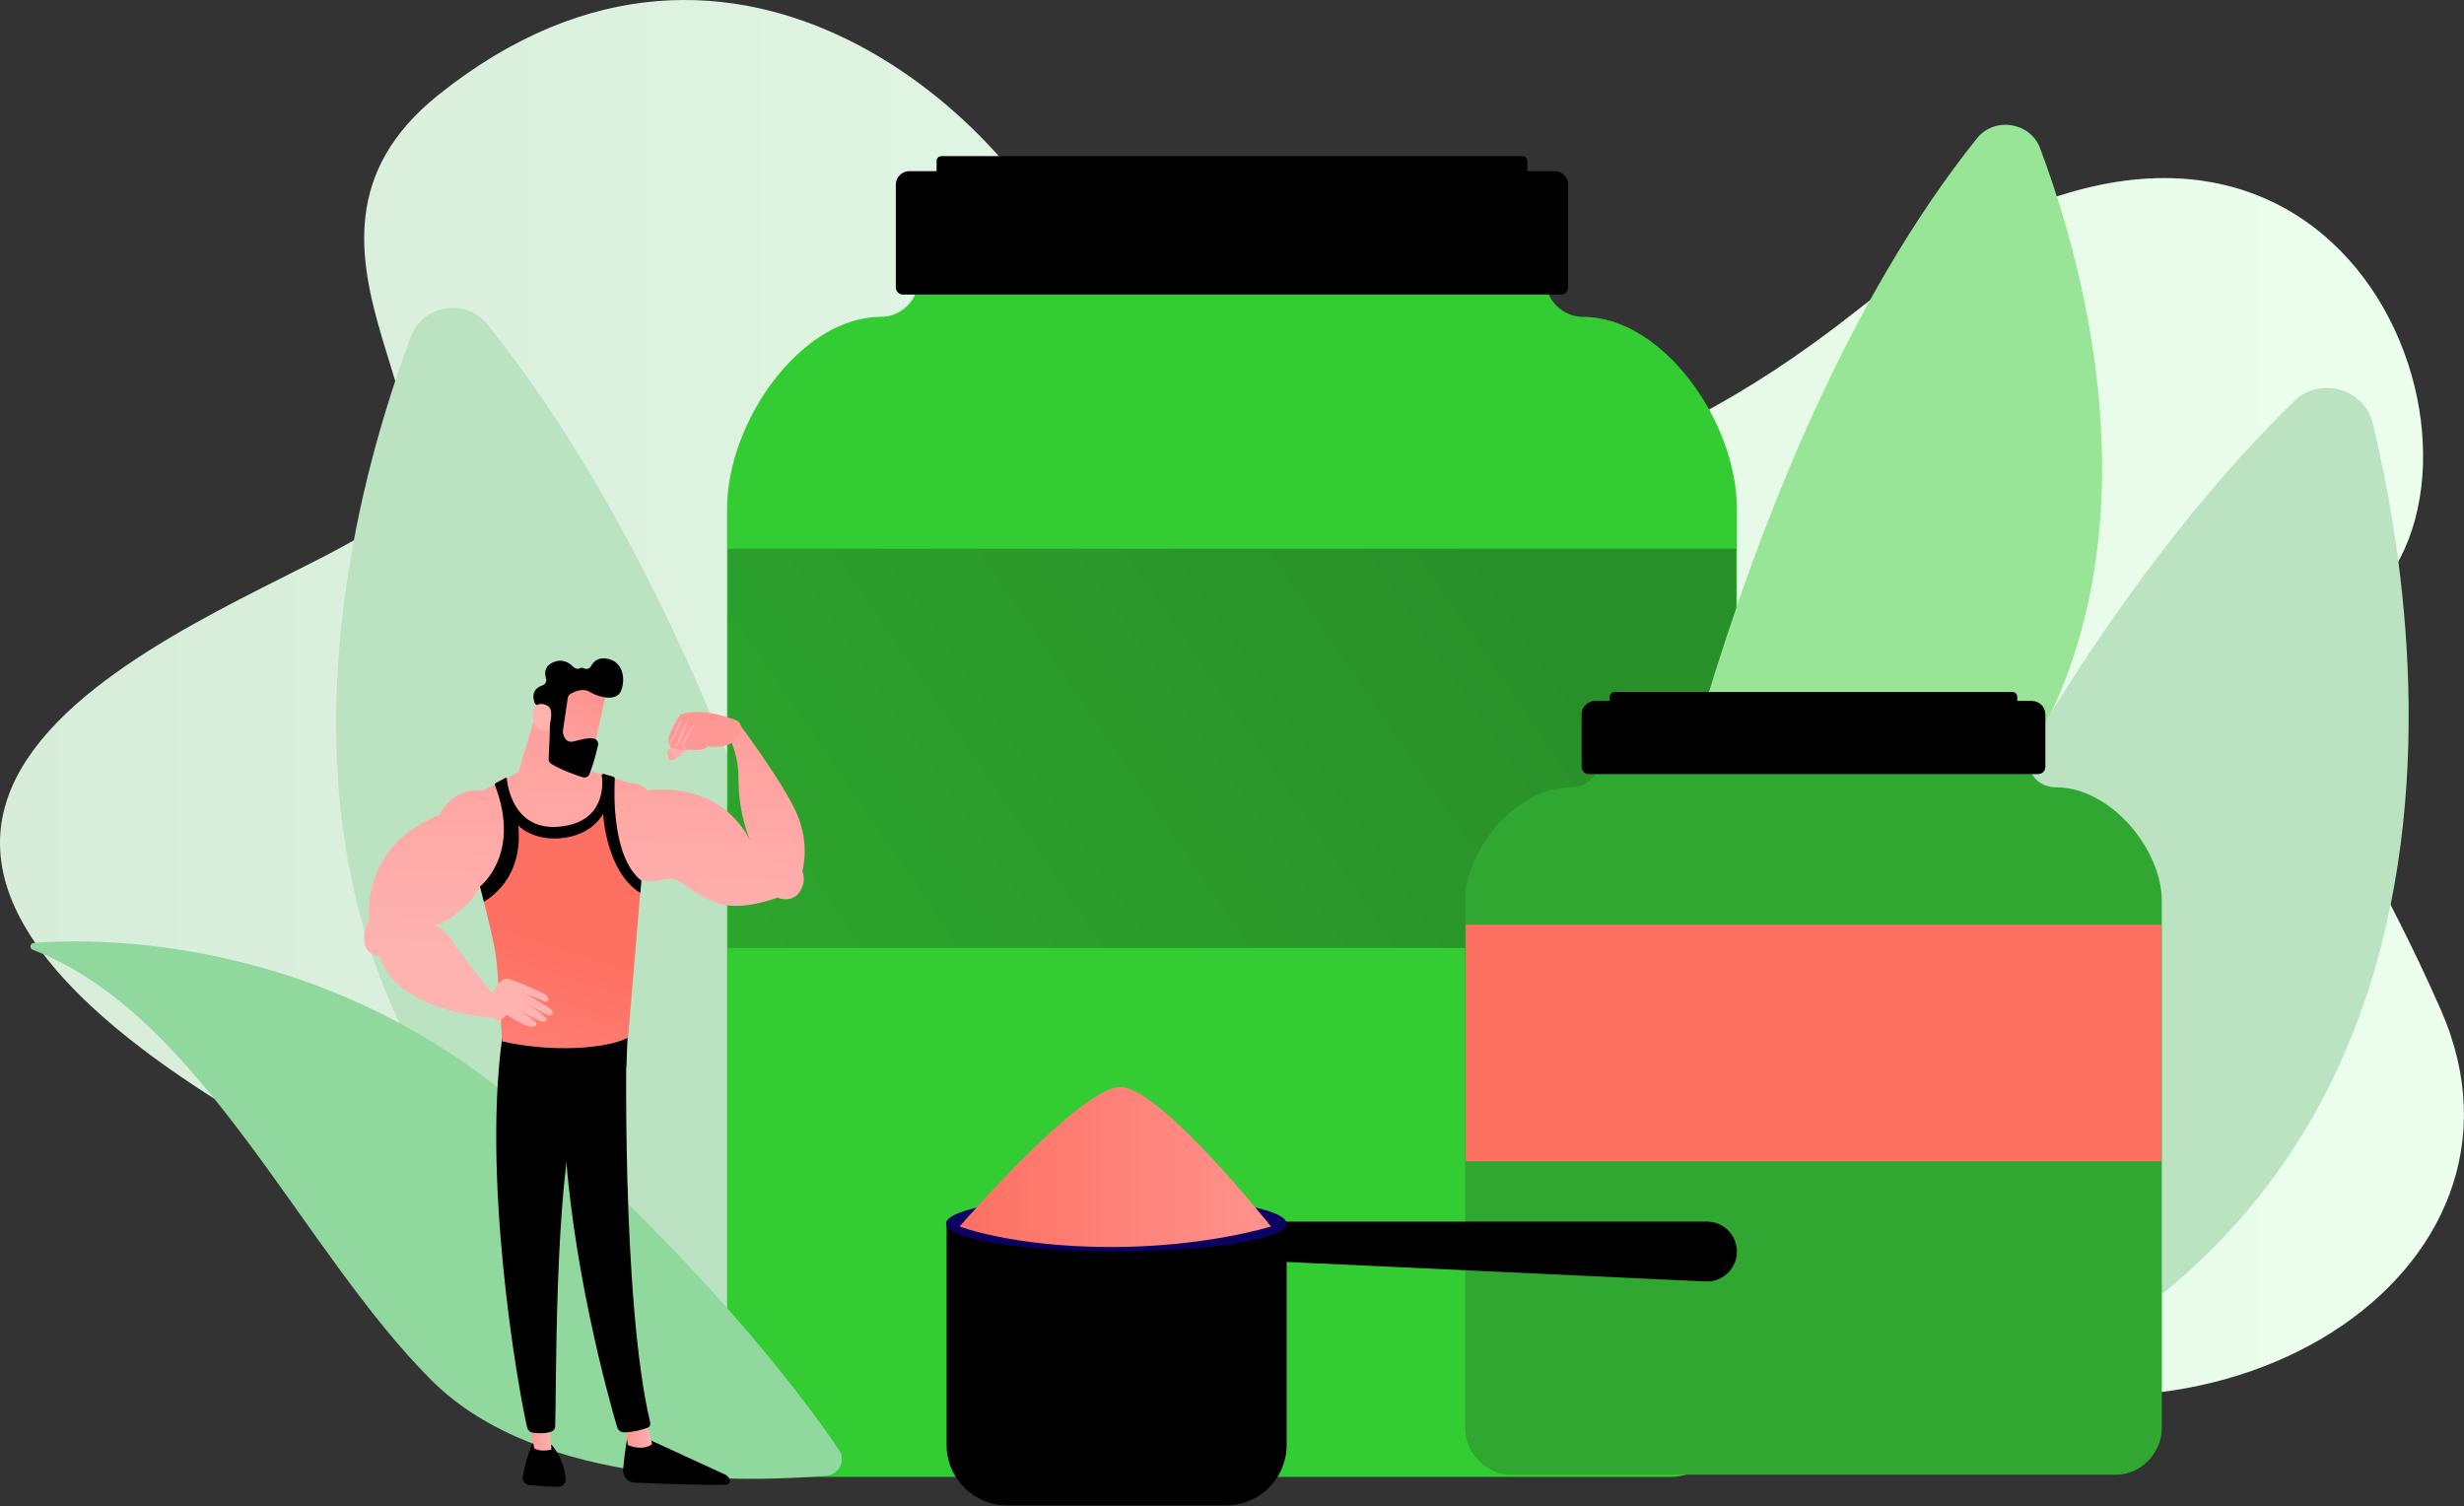<svg xmlns="http://www.w3.org/2000/svg" width="2181" height="1333" viewBox="0 0 2181 1333" fill="none"><rect x="0" y="0" width="2181" height="1333" fill="#333333" stroke="none"/><path d="M387.822 84.184C218.651 219.701 444.793 393.653 327.637 469.59C210.481 545.527 -274.72 693.629 213.895 987.441C702.51 1281.25 585.343 1316.89 1064.74 1289.9C1459.43 1267.67 1388.49 1070.43 1675.54 1196.2C1962.58 1321.96 2262.6 1126.3 2160.59 894.073C2058.59 661.848 1993.64 664.744 2110.12 516.442C2226.6 368.14 2044.44 -42.25 1643.49 274.903C1242.54 592.056 991.573 355.276 947.547 236.663C903.521 118.05 655.168 -129.979 387.822 84.184Z" fill="url(#paint0_linear_1954_7)"></path><path d="M805.466 1240.03C805.466 1240.03 708.81 633.134 431.368 286.976C412.718 263.706 374.435 269.626 363.935 297.492C293.727 483.823 141.086 1053.06 805.466 1240.03Z" fill="#BBE3C2"></path><path d="M1401.27 280.465C1382.7 280.465 1367.65 264.986 1367.7 245.945C1367.71 243.515 1367.71 241.999 1367.71 241.999C1367.71 235.087 1362.24 229.484 1355.5 229.484H825.445C818.702 229.484 813.235 235.087 813.235 241.999C813.235 241.999 813.239 243.515 813.245 245.945C813.295 264.986 798.25 280.466 779.673 280.466C709.245 280.466 643.533 372.923 643.533 450.649V1238.08C643.533 1273.78 669.757 1307.27 702.106 1307.27H1478.84C1511.19 1307.27 1537.41 1273.78 1537.41 1238.08V450.648C1537.41 372.922 1471.7 280.465 1401.27 280.465Z" fill="#33CC33"></path><path d="M1536.74 485.679H644.207V839.052H1536.74V485.679Z" fill="url(#paint1_linear_1954_7)"></path><path d="M1347.66 200.035H833.287C830.94 200.035 829.037 198.132 829.037 195.785V142.445C829.037 140.098 830.94 138.195 833.287 138.195H1347.66C1350.01 138.195 1351.91 140.098 1351.91 142.445V195.785C1351.91 198.133 1350.01 200.035 1347.66 200.035Z" fill="black"></path><path d="M1381.66 260.747H799.282C795.782 260.747 792.945 257.91 792.945 254.41V163.466C792.945 156.85 798.308 151.487 804.924 151.487H1376.02C1382.64 151.487 1388 156.85 1388 163.466V254.41C1388 257.91 1385.16 260.747 1381.66 260.747Z" fill="black"></path><path d="M28.993 840.707C25.843 839.494 26.492 834.865 29.857 834.603C83.574 830.419 281.04 826.933 457.808 976.654C619.543 1113.64 710.574 1236.25 742.595 1283.22C748.927 1292.51 742.923 1305.19 731.722 1306.15C665.338 1311.9 478.615 1318.26 381.89 1221.72C266.304 1106.35 179.32 898.605 28.993 840.707Z" fill="#90D89D"></path><path d="M1440.56 910.621C1440.56 910.621 1520.5 408.677 1749.96 122.381C1765.39 103.136 1797.05 108.031 1805.73 131.078C1863.8 285.186 1990.04 755.98 1440.56 910.621Z" fill="#98E598"></path><path d="M1516.05 1305.05C1516.05 1305.05 1695.6 681.71 2030.91 354.851C2053.45 332.879 2092.79 344.019 2100.2 374.567C2149.71 578.831 2236.2 1194.87 1516.05 1305.05Z" fill="#BBE3C2"></path><path d="M1819.62 696.843C1806.8 696.843 1796.42 687.67 1796.46 676.386C1796.46 674.946 1796.47 674.048 1796.47 674.048C1796.47 669.952 1792.7 666.631 1788.04 666.631H1422.39C1417.74 666.631 1413.97 669.951 1413.97 674.048C1413.97 674.048 1413.97 674.946 1413.97 676.386C1414.01 687.67 1403.63 696.843 1390.81 696.843C1342.23 696.843 1296.9 751.633 1296.9 797.694V1264.33C1296.9 1285.48 1314.99 1305.33 1337.3 1305.33H1873.13C1895.44 1305.33 1913.53 1285.48 1913.53 1264.33V797.694C1913.53 751.634 1868.2 696.843 1819.62 696.843Z" fill="#30A730"></path><path d="M1913.07 818.454H1297.36V1027.86H1913.07V818.454Z" fill="url(#paint2_linear_1954_7)"></path><path d="M1781.32 649.18H1429.12C1426.77 649.18 1424.87 647.277 1424.87 644.93V616.783C1424.87 614.436 1426.77 612.533 1429.12 612.533H1781.32C1783.66 612.533 1785.57 614.436 1785.57 616.783V644.93C1785.57 647.278 1783.66 649.18 1781.32 649.18Z" fill="black"></path><path d="M1804.13 685.159H1406.31C1402.81 685.159 1399.97 682.322 1399.97 678.822V632.39C1399.97 625.774 1405.33 620.411 1411.95 620.411H1798.48C1805.1 620.411 1810.46 625.774 1810.46 632.39V678.822C1810.46 682.321 1807.62 685.159 1804.13 685.159Z" fill="black"></path><path d="M555.672 1269.46C555.672 1269.46 552.896 1285.18 551.535 1300.74C551.003 1306.82 555.691 1312.1 561.789 1312.35C582.508 1313.22 626.828 1314.89 642.731 1314.18C645.122 1314.08 646.685 1311.63 645.8 1309.41C645.059 1307.54 643.629 1306.04 641.807 1305.2L568.599 1271.55L555.672 1269.46Z" fill="black"></path><path d="M553.398 1260.23L555.629 1279.03C555.629 1279.03 568.453 1285 577.21 1278.28L571.899 1257.32L553.398 1260.23Z" fill="url(#paint3_linear_1954_7)"></path><path d="M555.074 906.783C554.11 911.692 549.902 1151.78 575.566 1259.37C575.985 1261.12 575.095 1262.93 573.423 1263.62C569.487 1265.22 561.77 1267.55 552.523 1267.86C549.659 1267.96 547.091 1266.1 546.283 1263.35C538.947 1238.39 503.795 1113.32 499.209 993.842C494.086 860.34 499.209 989.296 499.209 989.296L502.215 906.773L555.074 906.783Z" fill="black"></path><path d="M471.458 1277.66C471.458 1277.66 467.039 1285.6 462.761 1306.68C461.988 1310.49 464.649 1314.13 468.515 1314.51C475.356 1315.19 485.888 1316.05 494.325 1315.99C498.214 1315.97 501.25 1312.58 500.781 1308.72C499.846 1301.02 496.935 1288.4 487.941 1278.55L471.458 1277.66Z" fill="black"></path><path d="M467.578 1253.48L472.79 1281.91C472.79 1281.91 477.943 1285.74 488.138 1282.97L485.65 1252.38L467.578 1253.48Z" fill="url(#paint4_linear_1954_7)"></path><path d="M446.106 908.437C425.117 1035.11 458.05 1227.23 466.665 1263.71C467.193 1265.95 468.995 1267.66 471.259 1268.03C475.104 1268.67 481.435 1269.19 487.676 1267.38C489.826 1266.75 491.337 1264.82 491.425 1262.58C492.581 1233.08 490.501 1052 510.058 980.436C511.049 976.81 513.264 973.647 516.328 971.468L554.287 944.482L555.946 908.436L446.106 908.437Z" fill="black"></path><path d="M598.227 658.486C598.718 658.977 590.37 662.906 590.861 666.343C591.352 669.781 591.352 673.218 594.79 672.727C598.227 672.236 612.468 661.433 612.468 661.433L598.227 658.486Z" fill="url(#paint5_linear_1954_7)"></path><path d="M435.195 803.349L424.883 784.689C424.883 784.689 415.553 806.296 385.598 819.554C385.598 819.554 393.455 821.518 400.33 832.813C407.205 844.107 441.579 886.83 441.579 886.83L439.615 901.071C439.615 901.071 396.024 899.619 364.482 880.446C339.438 865.223 336.983 847.054 336.983 847.054C336.983 847.054 325.197 846.072 322.742 835.268C320.287 824.465 326.671 814.152 326.671 814.152C326.671 814.152 318.814 748.35 389.036 721.341C389.036 721.341 399.348 696.788 427.339 699.734L458.767 683.529L521.623 682.056L556.979 692.859C556.979 692.859 567.782 692.859 573.184 699.734C573.184 699.734 635.303 688.685 664.03 743.929C664.03 743.929 653.559 721.541 653.671 688.842C653.715 676.132 650.824 663.582 645.37 652.1L654.7 641.297C654.7 641.297 694.476 694.332 705.77 721.34C717.064 748.348 710.19 770.937 710.19 770.937C710.19 770.937 715.1 781.74 705.77 792.053C705.77 792.053 699.386 798.928 688.092 794.508C688.092 794.508 664.521 803.838 643.896 801.383C629.394 799.656 611.979 787.976 602.917 781.193C599.054 778.301 594.13 777.246 589.404 778.222C581.939 779.764 570.066 781.191 559.925 777.811L435.195 803.349Z" fill="url(#paint6_linear_1954_7)"></path><path d="M474.725 630.25C474.725 630.741 456.801 690.405 456.801 690.405C456.801 690.405 498.05 695.807 523.585 688.441L510.326 644.736L474.725 630.25Z" fill="url(#paint7_linear_1954_7)"></path><path d="M544.141 689.404C543.62 699.544 541.084 758.329 567.614 779.502L555.945 918.421C537.638 928.406 487.712 931.735 444.442 921.749C444.442 921.749 441.088 860.311 438.633 844.106C436.178 827.901 424.883 784.688 424.883 784.688C424.883 784.688 461.93 756.251 438.029 694.805C437.815 694.255 438.038 693.63 438.556 693.347L447.326 688.563C447.851 688.277 448.498 688.615 448.558 689.21C449.323 696.816 455.26 736.091 496.087 731.653C535.452 727.374 533.806 694.76 532.731 686.439C532.614 685.536 533.466 684.814 534.34 685.069L542.816 687.541C543.636 687.782 544.185 688.551 544.141 689.404Z" fill="url(#paint8_linear_1954_7)"></path><path d="M458.765 730.672C458.765 730.672 470.962 744.132 496.086 741.966C524.568 739.511 533.898 720.359 533.898 720.359C533.898 720.359 535.99 771.004 566.702 790.354C567.431 784.347 567.614 779.501 567.614 779.501C541.083 758.328 543.62 699.543 544.141 689.403C544.185 688.55 543.636 687.781 542.816 687.541L534.34 685.069C533.466 684.814 532.614 685.535 532.731 686.439C533.806 694.761 535.452 727.374 496.087 731.653C455.26 736.091 449.323 696.816 448.558 689.21C448.498 688.615 447.851 688.277 447.326 688.563L438.556 693.347C438.038 693.63 437.815 694.255 438.029 694.805C461.929 756.251 424.883 784.688 424.883 784.688C424.883 784.688 426.339 790.258 428.318 798.148C439.9 791.219 462.832 772.081 458.765 730.672Z" fill="black"></path><path d="M383.142 820.537C383.049 820.537 382.954 820.524 382.859 820.495C373.441 817.67 363.377 820.471 363.277 820.499C362.755 820.648 362.212 820.345 362.063 819.824C361.914 819.302 362.216 818.759 362.738 818.61C363.17 818.486 373.442 815.619 383.423 818.613C383.943 818.769 384.237 819.316 384.081 819.836C383.955 820.262 383.564 820.537 383.142 820.537Z" fill="url(#paint9_linear_1954_7)"></path><path d="M433.245 884.091C433.226 882.985 433.518 881.893 434.088 880.945C436.527 876.883 443.638 865.804 448.454 866.206C454.346 866.697 479.391 878.482 482.337 879.956C483.568 880.571 484.542 882.13 485.258 883.736C486.042 885.493 484.262 887.307 482.476 886.592L464.659 879.465C464.659 879.465 486.266 891.251 488.721 894.197C491.176 897.143 487.739 899.599 484.792 898.617C481.846 897.635 462.203 885.849 462.203 885.849C462.203 885.849 483.319 898.617 483.81 902.054C484.301 905.492 478.899 904.51 473.989 902.054C469.078 899.599 457.784 892.724 457.784 892.724C457.784 892.724 472.025 902.054 473.989 904.51C475.953 906.965 474.48 908.875 469.324 908.657C464.168 908.438 448.454 898.126 448.454 898.126L444.525 902.054C444.525 902.054 433.691 910.061 433.245 884.091Z" fill="url(#paint10_linear_1954_7)"></path><path d="M656.173 644.736C656.173 644.736 655.682 639.334 652.244 637.861C648.912 636.433 623.422 626.234 603.971 631.879C602.8 632.219 601.803 632.991 601.155 634.025C597.865 639.275 587.865 656.083 592.825 658.976C592.825 658.976 592.825 662.905 597.736 662.414C597.736 662.414 601.664 664.869 606.084 663.396C606.084 663.396 615.905 664.378 621.307 663.396C626.709 662.414 625.727 660.45 625.727 660.45C625.727 660.45 641.441 663.396 648.807 656.522C656.173 649.647 656.173 644.736 656.173 644.736Z" fill="url(#paint11_linear_1954_7)"></path><path d="M593.316 658.241C593.205 658.241 593.093 658.216 592.987 658.163C592.623 657.981 592.476 657.539 592.658 657.175L601.988 638.515C602.17 638.151 602.613 638.005 602.976 638.186C603.34 638.368 603.487 638.81 603.305 639.174L593.975 657.834C593.846 658.091 593.586 658.241 593.316 658.241Z" fill="url(#paint12_linear_1954_7)"></path><path d="M598.719 661.187C598.62 661.187 598.52 661.167 598.423 661.125C598.051 660.962 597.881 660.527 598.045 660.154L606.884 640.02C607.048 639.647 607.482 639.478 607.855 639.642C608.227 639.806 608.397 640.24 608.233 640.613L599.394 660.747C599.272 661.023 599.002 661.187 598.719 661.187Z" fill="url(#paint13_linear_1954_7)"></path><path d="M606.084 663.151C605.896 663.151 605.707 663.079 605.563 662.935L605.454 662.826C603.838 661.21 603.502 658.696 604.635 656.711L612.81 642.406C613.012 642.053 613.462 641.93 613.815 642.132C614.168 642.334 614.291 642.784 614.089 643.137L605.914 657.442C605.109 658.851 605.348 660.637 606.495 661.784L606.604 661.893C606.892 662.18 606.892 662.647 606.604 662.935C606.461 663.079 606.272 663.151 606.084 663.151Z" fill="url(#paint14_linear_1954_7)"></path><path d="M536.891 610.434C537.006 611.321 524.359 669.074 524.359 669.074L491.537 661.152L495.392 604.633C495.392 604.633 534.965 595.589 536.891 610.434Z" fill="url(#paint15_linear_1954_7)"></path><path d="M504.987 614.15C503.678 614.892 502.788 616.188 502.569 617.676L498.274 646.842C498.209 647.285 498.2 647.726 498.26 648.17C498.591 650.614 500.27 658.31 508.181 656.19C514.924 654.384 521.146 652.816 525.659 653.766C528.294 654.32 529.94 656.951 529.354 659.58C528.147 664.994 525.491 675.87 521.774 685.201C520.842 687.54 518.253 688.746 515.849 687.999C509.506 686.025 497.234 681.801 487.938 676.108C486.411 675.173 485.526 673.481 485.626 671.693C486.067 663.826 487.216 641.769 486.581 635.493C485.992 629.662 479.076 626.011 475.776 624.589C474.523 624.05 473.559 623.024 473.102 621.74C471.73 617.887 470.332 609.948 480.297 606.612C482.775 605.783 484.095 603.055 483.316 600.56C481.922 596.091 481.702 589.665 489.787 586.179C497.972 582.651 504.075 586.735 507.54 590.361C509.073 591.966 511.535 592.49 513.49 591.439C514.359 590.972 515.427 590.841 516.675 591.501C519.029 592.746 521.866 591.986 523.126 589.64C525.287 585.618 529.488 581.536 537.513 583.029C552.233 585.767 553.671 602.142 549.641 611.668C545.612 621.195 529.822 617.319 521.943 612.374C516.158 608.742 508.594 612.107 504.987 614.15Z" fill="black"></path><path d="M485.102 646.282C485.102 646.282 491.411 629.381 485.238 625.132C479.065 620.883 469.803 622.911 471.66 635.246C473.969 650.589 485.102 646.282 485.102 646.282Z" fill="url(#paint16_linear_1954_7)"></path><path d="M1509.68 1134.27L1019.74 1111.45L1138.87 1081.31H1510.91C1523.54 1081.31 1534.41 1090.22 1536.89 1102.6C1540.27 1119.5 1526.88 1135.07 1509.68 1134.27Z" fill="black"></path><path d="M1085.37 1332.48H891.385C861.838 1332.48 837.885 1308.52 837.885 1278.98V1081.31H1138.87V1278.98C1138.87 1308.52 1114.91 1332.48 1085.37 1332.48Z" fill="black"></path><path d="M988.129 1107.8C1071.38 1107.8 1138.87 1096.73 1138.87 1083.07C1138.87 1069.42 1071.38 1058.34 988.129 1058.34C904.877 1058.34 837.389 1069.42 837.389 1083.07C837.389 1096.73 904.877 1107.8 988.129 1107.8Z" fill="url(#paint17_linear_1954_7)"></path><path d="M849.43 1085.61C849.43 1085.61 895.022 1103.34 980.515 1103.79C1066.01 1104.25 1125 1085.61 1125 1085.61C1125 1085.61 1027.88 963.619 992.475 962.183C957.073 960.748 849.43 1085.61 849.43 1085.61Z" fill="url(#paint18_linear_1954_7)"></path><defs><linearGradient id="paint0_linear_1954_7" x1="-0" y1="648.638" x2="2180.95" y2="648.638" gradientUnits="userSpaceOnUse"><stop stop-color="#D7EDDA"></stop><stop offset="1" stop-color="#ECFFEC"></stop></linearGradient><linearGradient id="paint1_linear_1954_7" x1="653.526" y1="961.133" x2="1355.38" y2="481.229" gradientUnits="userSpaceOnUse"><stop stop-color="#2DA72D"></stop><stop offset="1" stop-color="#298F29"></stop></linearGradient><linearGradient id="paint2_linear_1954_7" x1="1528.48" y1="750.95" x2="1872.18" y2="1522.28" gradientUnits="userSpaceOnUse"><stop stop-color="#FE7062"></stop></linearGradient><linearGradient id="paint3_linear_1954_7" x1="553.398" y1="1269.4" x2="577.21" y2="1269.4" gradientUnits="userSpaceOnUse"><stop stop-color="#FF928E"></stop><stop offset="1" stop-color="#FEB3B1"></stop></linearGradient><linearGradient id="paint4_linear_1954_7" x1="467.578" y1="1268.18" x2="488.138" y2="1268.18" gradientUnits="userSpaceOnUse"><stop stop-color="#FF928E"></stop><stop offset="1" stop-color="#FEB3B1"></stop></linearGradient><linearGradient id="paint5_linear_1954_7" x1="588.155" y1="676.568" x2="600.268" y2="664.455" gradientUnits="userSpaceOnUse"><stop stop-color="#FF928E"></stop><stop offset="1" stop-color="#FEB3B1"></stop></linearGradient><linearGradient id="paint6_linear_1954_7" x1="524.916" y1="498.5" x2="515.916" y2="841.983" gradientUnits="userSpaceOnUse"><stop stop-color="#FF928E"></stop><stop offset="1" stop-color="#FEB3B1"></stop></linearGradient><linearGradient id="paint7_linear_1954_7" x1="495.216" y1="497.722" x2="486.216" y2="841.205" gradientUnits="userSpaceOnUse"><stop stop-color="#FF928E"></stop><stop offset="1" stop-color="#FEB3B1"></stop></linearGradient><linearGradient id="paint8_linear_1954_7" x1="488.086" y1="833.716" x2="410.391" y2="1074.05" gradientUnits="userSpaceOnUse"><stop stop-color="#FE7062"></stop><stop offset="1" stop-color="#FF928E"></stop></linearGradient><linearGradient id="paint9_linear_1954_7" x1="388.122" y1="791.968" x2="379.283" y2="808.173" gradientUnits="userSpaceOnUse"><stop stop-color="#FF928E"></stop><stop offset="1" stop-color="#FEB3B1"></stop></linearGradient><linearGradient id="paint10_linear_1954_7" x1="508.258" y1="731.026" x2="481.259" y2="822.522" gradientUnits="userSpaceOnUse"><stop stop-color="#FF928E"></stop><stop offset="1" stop-color="#FEB3B1"></stop></linearGradient><linearGradient id="paint11_linear_1954_7" x1="594.974" y1="586.336" x2="768.064" y2="969.345" gradientUnits="userSpaceOnUse"><stop stop-color="#FF928E"></stop><stop offset="1" stop-color="#FEB3B1"></stop></linearGradient><linearGradient id="paint12_linear_1954_7" x1="624.024" y1="613.885" x2="604.381" y2="639.747" gradientUnits="userSpaceOnUse"><stop stop-color="#FF928E"></stop><stop offset="1" stop-color="#FEB3B1"></stop></linearGradient><linearGradient id="paint13_linear_1954_7" x1="628.359" y1="617.176" x2="608.716" y2="643.039" gradientUnits="userSpaceOnUse"><stop stop-color="#FF928E"></stop><stop offset="1" stop-color="#FEB3B1"></stop></linearGradient><linearGradient id="paint14_linear_1954_7" x1="633.627" y1="621.178" x2="613.984" y2="647.041" gradientUnits="userSpaceOnUse"><stop stop-color="#FF928E"></stop><stop offset="1" stop-color="#FEB3B1"></stop></linearGradient><linearGradient id="paint15_linear_1954_7" x1="523.743" y1="612.536" x2="468.021" y2="710.242" gradientUnits="userSpaceOnUse"><stop stop-color="#FF928E"></stop><stop offset="1" stop-color="#FEB3B1"></stop></linearGradient><linearGradient id="paint16_linear_1954_7" x1="583.398" y1="567.431" x2="535.4" y2="598.929" gradientUnits="userSpaceOnUse"><stop stop-color="#FF928E"></stop><stop offset="1" stop-color="#FEB3B1"></stop></linearGradient><linearGradient id="paint17_linear_1954_7" x1="987.059" y1="1119.25" x2="996.059" y2="814.77" gradientUnits="userSpaceOnUse"><stop stop-color="#09005D"></stop><stop offset="1" stop-color="#1A0F91"></stop></linearGradient><linearGradient id="paint18_linear_1954_7" x1="849.429" y1="1032.99" x2="1125" y2="1032.99" gradientUnits="userSpaceOnUse"><stop stop-color="#FE7062"></stop><stop offset="1" stop-color="#FF928E"></stop></linearGradient></defs></svg>